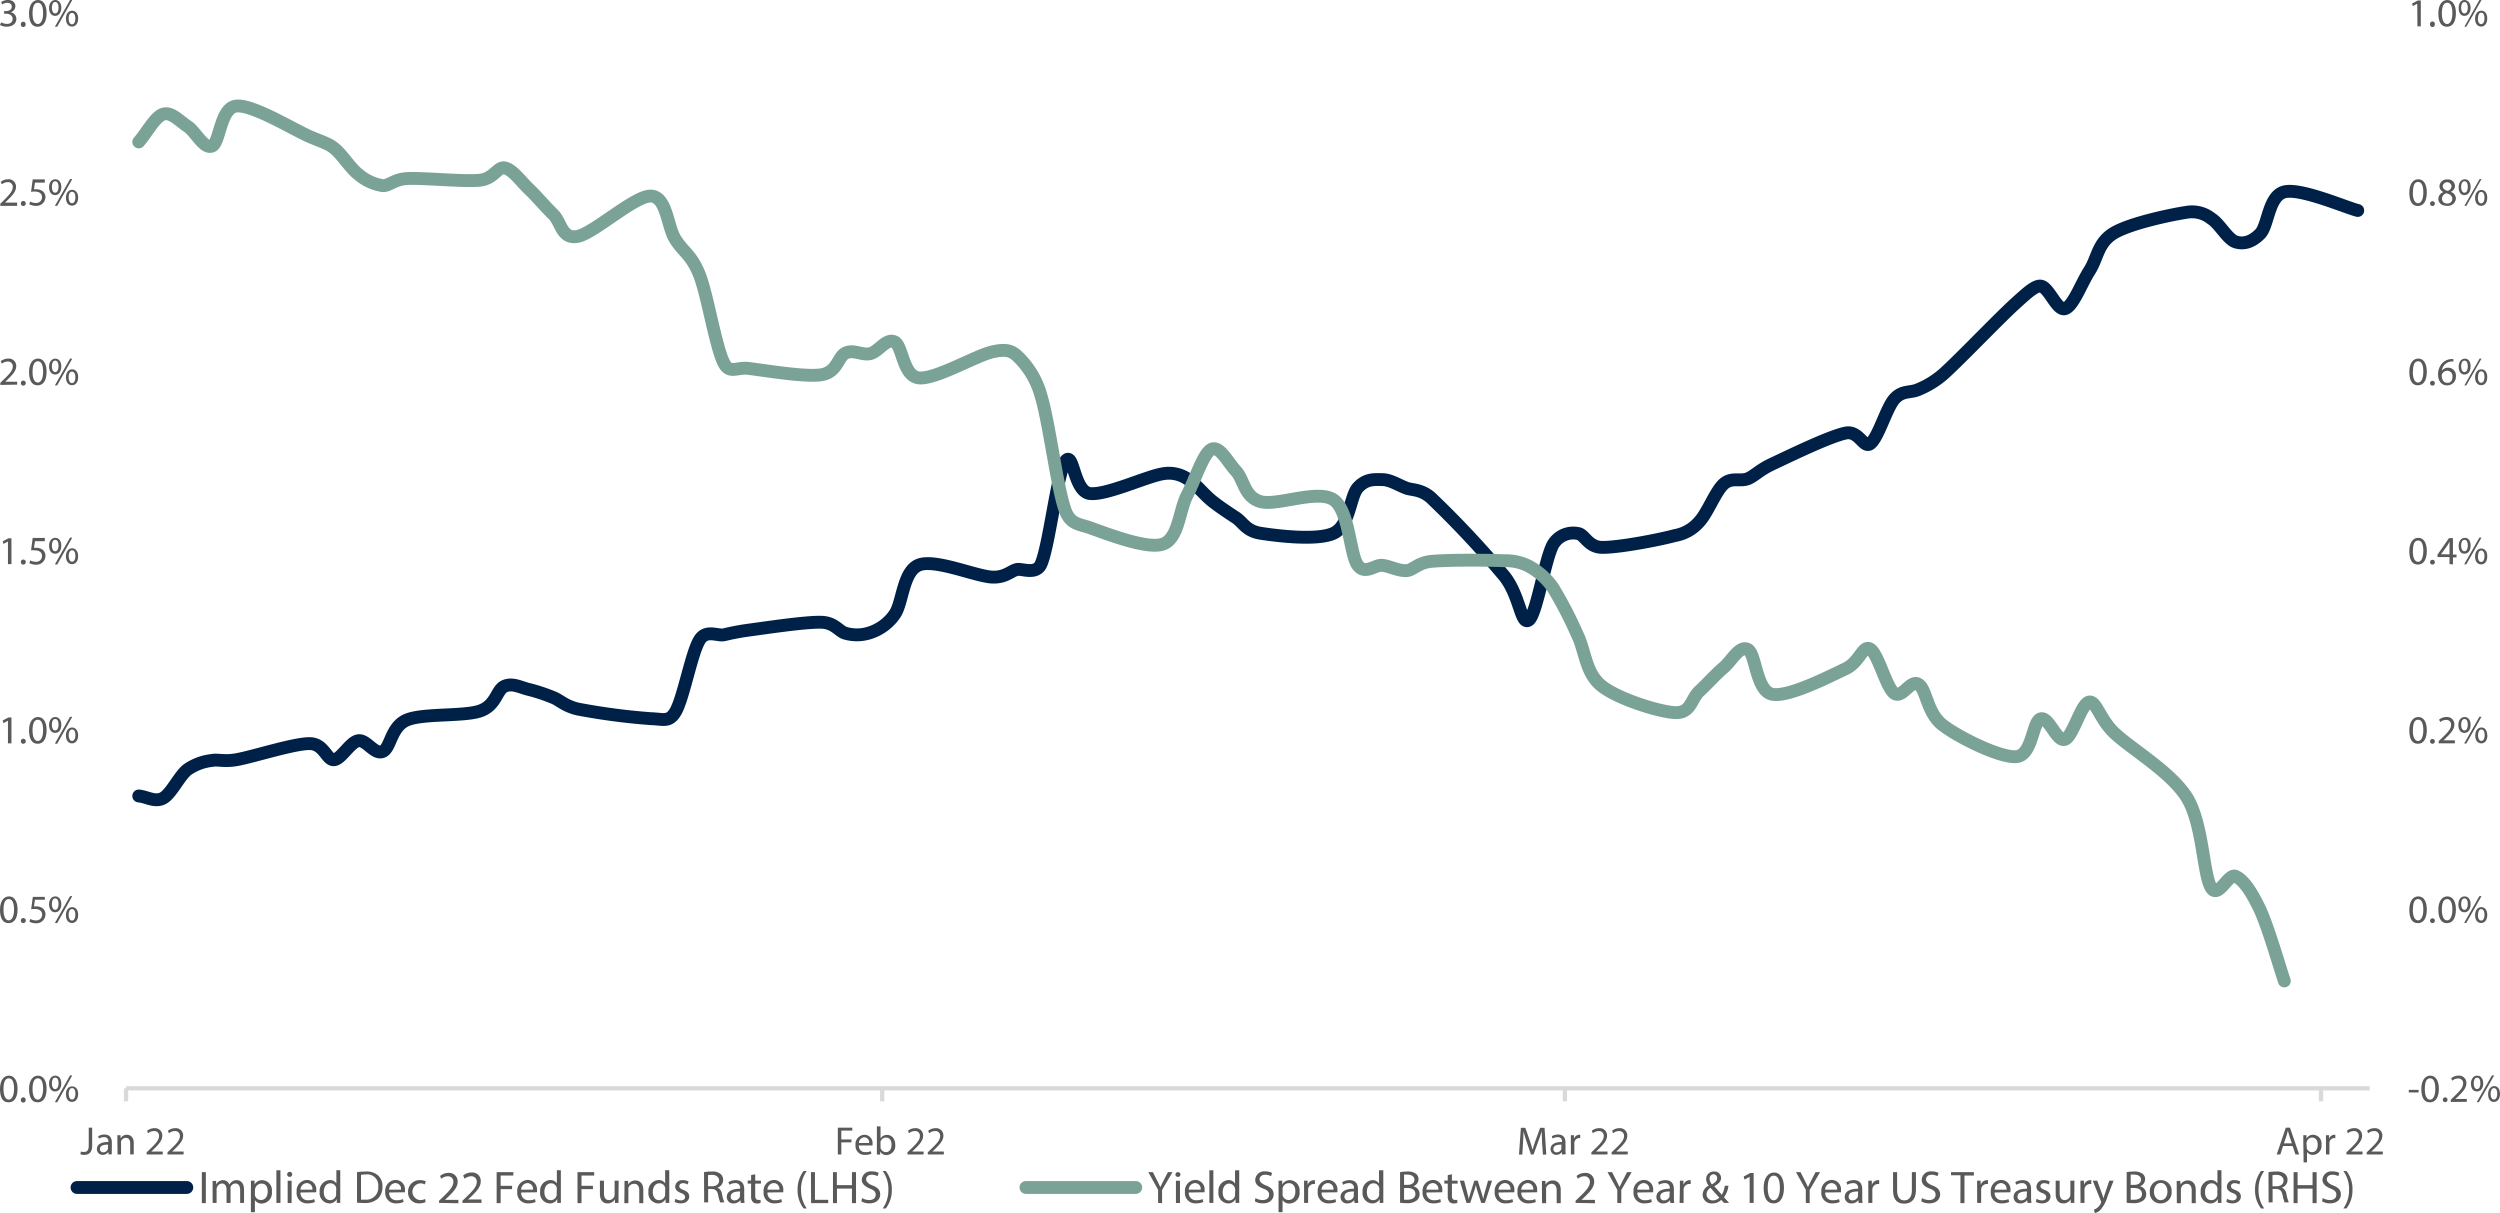 <?xml version="1.0" encoding="UTF-8"?> <svg xmlns="http://www.w3.org/2000/svg" viewBox="0 0 437.23 212.16"><defs><style>.cls-1,.cls-2,.cls-3{fill:none;stroke-linejoin:round;}.cls-1{stroke:#d9d9d9;stroke-width:0.75px;}.cls-2{stroke:#002147;}.cls-2,.cls-3{stroke-linecap:round;stroke-width:2.25px;}.cls-3{stroke:#7ba296;}.cls-4{fill:#595959;}</style></defs><g id="Layer_2" data-name="Layer 2"><g id="Layer_1-2" data-name="Layer 1"><line class="cls-1" x1="22.05" y1="190.34" x2="414.45" y2="190.34"></line><path class="cls-1" d="M405.93,190.34v2.28m-132.24-2.28v2.28m-119.4-2.28v2.28M22.05,190.34v2.28"></path><path class="cls-2" d="M24.27,139.21c1.42.13,2.84,1.15,4.26.38s2.84-3.92,4.26-5A9.22,9.22,0,0,1,37.06,133c1-.21,2.16.23,4.26-.13,2.85-.49,10-2.82,12.8-2.82,2.56,0,3,2.89,4.27,2.82s2.84-3.08,4.26-3.32,2.84,2.48,4.27,1.88,1.42-4.34,4.26-5.52,9.95-.58,12.79-1.57,2.85-3.69,4.27-4.32,2.84.24,4.26.56A31.64,31.64,0,0,1,96.77,122c1.14.45,2,1.46,4.26,2a112.19,112.19,0,0,0,12.8,1.69c2.2.07,3.16.65,4.26-1.13,1.42-2.3,2.84-10.41,4.27-12.66,1.16-1.84,3.1-.65,4.26-.88a42.75,42.75,0,0,1,4.27-.81c2.84-.37,10-1.48,12.79-1.38,2.34.07,3.09,1.69,4.26,1.94a7.24,7.24,0,0,0,4.27-.13,8.41,8.41,0,0,0,4.26-3.19c1.42-2,1.42-7.57,4.27-8.65s9.95,2,12.79,2.13c2.23.1,3.15-1,4.27-1.32.89-.24,3.37,1,4.26-.94,1.42-3.16,2.84-16,4.27-18s1.42,5.27,4.26,5.64,9.95-3,12.79-3.45a5.8,5.8,0,0,1,4.27.88c1.42.78,2.84,2.68,4.26,3.82s2.85,2.06,4.27,3c1.24.84,1.77,2.3,4.26,2.7,2.85.45,9.95,1.33,12.8,0s2.84-6.46,4.26-8,2.84-1.4,4.27-1.38,2.84,1,4.26,1.51c.85.32,2.56.16,4.26,1.69a167.56,167.56,0,0,1,12.8,13.67c2.75,3.44,2.89,8.6,4.26,7.71s2.85-10.7,4.27-13.23a4.1,4.1,0,0,1,4.26-1.94c1.23.07,1.81,2.39,4.27,2.44,2.84.06,10-1.31,12.79-2.07a7.22,7.22,0,0,0,4.27-2.44c1.42-1.51,2.84-5.33,4.26-6.58s2.84-.36,4.26-.94c1.13-.47,2-1.52,4.27-2.57,2.84-1.33,9.95-4.81,12.79-5.39,2.29-.47,3.13,2.67,4.27,1.88,1.42-1,2.84-6.25,4.26-7.84s2.85-1,4.27-1.69a15.74,15.74,0,0,0,4.26-2.63c2.84-2.53,9.95-10,12.8-12.54,1.9-1.73,3.31-3,4.26-2.88,1.42.17,2.84,4.39,4.26,3.94s2.85-4.44,4.27-6.64,1.42-4.88,4.26-6.58,9.95-3.22,12.8-3.64a5.38,5.38,0,0,1,4.26,1.13c1.42.87,2.85,3.64,4.27,4.07s2.84,0,4.26-1.44,1.42-6.65,4.27-7.33,10.66,2.72,12.79,3.26"></path><path class="cls-3" d="M24.27,24.82c1.42-1.62,2.84-4.39,4.26-4.85s2.84,1.19,4.26,2.12,2.85,4,4.27,3.46,1.42-6.68,4.26-7,10,4.1,12.8,5.32c2.16.93,3.18,1.17,4.26,2,1.42,1.1,2.85,3.49,4.27,4.59a8.43,8.43,0,0,0,4.26,2c1.11.1,2-1.1,4.26-1.23,2.85-.16,10,.59,12.8.28,2.37-.26,3.07-2.36,4.26-2.15,1.42.26,2.84,2.33,4.27,3.69s2.84,3.07,4.26,4.45,1.44,4.37,4.26,3.84,10-7.13,12.8-7.05,2.84,5.21,4.26,7.51,2.87,2.75,4.26,6.29,2.85,12.69,4.27,15.41c1,1.94,2.24.69,4.26.93,2.85.34,9.95,1.56,12.79,1.11s2.86-3.2,4.27-3.82,2.84.45,4.26.13,2.85-2.77,4.27-2.06,1.42,6,4.26,6.3,9.95-3.88,12.79-4.54c2.1-.48,3.22-.34,4.27.59a14.92,14.92,0,0,1,4.26,7c1.42,4.52,2.84,16.28,4.27,20.14.9,2.44,2.46,2.37,4.26,3,2.84,1,10,3.84,12.79,2.89s2.84-5.83,4.27-8.6,2.84-7.34,4.26-8,2.84,2.27,4.26,3.79,1.43,4.52,4.27,5.36,10-2.18,12.79-.32,2.84,9.56,4.26,11.47c1.28,1.72,3-.13,4.27,0s2.84,1,4.26.93c1.14-.09,2-1.38,4.27-1.61,2.84-.29,10-.25,12.79-.12a8.82,8.82,0,0,1,4.26.92,12.1,12.1,0,0,1,4.27,3.78,70.76,70.76,0,0,1,4.26,8.2c1.42,2.86,1.42,6.74,4.27,9s9.94,4.5,12.79,4.66,2.85-2.41,4.26-3.71,2.84-2.93,4.27-4.15,2.84-4,4.26-3.17,1.42,7.26,4.26,7.82,10-3.13,12.8-4.45c2.49-1.17,3-4.12,4.26-3.49,1.42.71,2.84,6.72,4.26,7.76s2.85-2.49,4.27-1.55,1.42,5,4.26,7.16,9.95,5.68,12.8,5.49,2.84-6.11,4.26-6.61,2.84,4.07,4.26,3.58,2.85-6.32,4.27-6.53c1.21-.18,1.83,2.91,4.26,5.29,2.84,2.78,9.95,6.85,12.79,11.38s2.85,13.51,4.27,15.81c1.24,2,3-2.56,4.26-2,1.42.64,2.84,2.76,4.27,5.81s3.55,10.41,4.26,12.49"></path><path class="cls-4" d="M423,190.61v.45h-1.72v-.45Z"></path><path class="cls-4" d="M426.54,190.41c0,1.53-.58,2.38-1.58,2.38s-1.48-.83-1.49-2.32.65-2.35,1.57-2.35S426.54,189,426.54,190.41Zm-2.46.07c0,1.17.36,1.84.92,1.84s.92-.73.92-1.89-.28-1.84-.92-1.84S424.08,189.24,424.08,190.48Z"></path><path class="cls-4" d="M427.23,192.35a.4.4,0,0,1,.41-.43.4.4,0,0,1,.41.43.41.41,0,1,1-.82,0Z"></path><path class="cls-4" d="M428.62,192.72v-.38l.48-.47c1.15-1.1,1.67-1.68,1.68-2.36a.81.81,0,0,0-.9-.89,1.51,1.51,0,0,0-1,.39l-.19-.43a2,2,0,0,1,1.28-.46,1.27,1.27,0,0,1,1.38,1.31c0,.84-.6,1.51-1.55,2.43l-.37.33v0h2v.51Z"></path><path class="cls-4" d="M434.29,189.47c0,.95-.5,1.42-1.09,1.42s-1.05-.45-1.05-1.36.49-1.41,1.09-1.41S434.29,188.6,434.29,189.47Zm-1.66,0c0,.58.2,1,.59,1s.58-.43.58-1-.16-1-.58-1S432.63,188.94,432.63,189.51Zm.53,3.28,2.66-4.67h.39l-2.66,4.67Zm4.07-1.45c0,.95-.5,1.42-1.08,1.42s-1-.45-1-1.35.49-1.42,1.09-1.42S437.23,190.48,437.23,191.34Zm-1.65,0c0,.58.21,1,.59,1s.58-.44.58-1-.16-1-.58-1S435.58,190.81,435.58,191.38Z"></path><path class="cls-4" d="M424.43,159.06c0,1.54-.57,2.39-1.57,2.39s-1.48-.83-1.49-2.33.65-2.35,1.57-2.35S424.43,157.62,424.43,159.06Zm-2.45.07c0,1.17.36,1.84.92,1.84s.92-.73.92-1.88-.28-1.85-.92-1.85S422,157.9,422,159.13Z"></path><path class="cls-4" d="M425,161a.42.42,0,1,1,.41.44A.41.41,0,0,1,425,161Z"></path><path class="cls-4" d="M429.52,159.06c0,1.54-.58,2.39-1.58,2.39s-1.48-.83-1.49-2.33.65-2.35,1.57-2.35S429.52,157.62,429.52,159.06Zm-2.46.07c0,1.17.36,1.84.92,1.84s.92-.73.92-1.88-.28-1.85-.92-1.85S427.06,157.9,427.06,159.13Z"></path><path class="cls-4" d="M432.09,158.12c0,.95-.5,1.43-1.09,1.43s-1.05-.46-1.05-1.37.49-1.41,1.09-1.41S432.09,157.26,432.09,158.12Zm-1.66,0c0,.58.21,1,.59,1s.58-.43.58-1-.16-1-.58-1S430.43,157.59,430.43,158.16Zm.53,3.29,2.66-4.68H434l-2.66,4.68ZM435,160c0,.95-.5,1.43-1.07,1.43s-1.06-.45-1.06-1.36.49-1.42,1.09-1.42S435,159.13,435,160Zm-1.65,0c0,.58.21,1,.59,1s.58-.43.58-1-.16-1-.58-1S433.38,159.46,433.38,160Z"></path><path class="cls-4" d="M424.43,127.69c0,1.54-.57,2.39-1.57,2.39s-1.48-.83-1.49-2.33.65-2.35,1.57-2.35S424.43,126.25,424.43,127.69Zm-2.45.07c0,1.17.36,1.84.92,1.84s.92-.73.92-1.88-.28-1.85-.92-1.85S422,126.53,422,127.76Z"></path><path class="cls-4" d="M425,129.64a.42.42,0,1,1,.41.44A.41.41,0,0,1,425,129.64Z"></path><path class="cls-4" d="M426.51,130v-.38l.48-.46c1.15-1.1,1.68-1.69,1.68-2.37a.8.8,0,0,0-.89-.88,1.54,1.54,0,0,0-1,.38l-.2-.43a2,2,0,0,1,1.28-.46,1.27,1.27,0,0,1,1.39,1.31c0,.84-.61,1.51-1.56,2.43l-.36.34h2V130Z"></path><path class="cls-4" d="M432.09,126.75c0,1-.5,1.43-1.09,1.43s-1.05-.46-1.05-1.37.49-1.41,1.09-1.41S432.09,125.89,432.09,126.75Zm-1.66,0c0,.58.21,1,.59,1s.58-.43.58-1-.16-1-.58-1S430.43,126.22,430.43,126.79Zm.53,3.29,2.66-4.68H434l-2.66,4.68Zm4.07-1.46c0,.95-.5,1.43-1.07,1.43s-1.06-.45-1.06-1.36.49-1.42,1.09-1.42S435,127.76,435,128.62Zm-1.65,0c0,.58.21,1,.59,1s.58-.43.58-1-.16-1-.58-1S433.38,128.09,433.38,128.66Z"></path><path class="cls-4" d="M424.43,96.35c0,1.54-.57,2.39-1.57,2.39s-1.48-.83-1.49-2.33.65-2.35,1.57-2.35S424.43,94.91,424.43,96.35Zm-2.45.07c0,1.17.36,1.84.92,1.84s.92-.73.92-1.88-.28-1.85-.92-1.85S422,95.19,422,96.42Z"></path><path class="cls-4" d="M425,98.3a.42.42,0,1,1,.41.44A.41.41,0,0,1,425,98.3Z"></path><path class="cls-4" d="M428.4,98.66V97.43h-2.1V97l2-2.88H429V97h.63v.48H429v1.23Zm0-1.71V95.44c0-.24,0-.48,0-.71h0l-.37.67-1.11,1.53v0Z"></path><path class="cls-4" d="M432.09,95.41c0,1-.5,1.43-1.09,1.43S430,96.38,430,95.47s.49-1.41,1.09-1.41S432.09,94.55,432.09,95.41Zm-1.66,0c0,.58.21,1,.59,1s.58-.43.58-1-.16-1-.58-1S430.43,94.88,430.43,95.45Zm.53,3.29,2.66-4.68H434l-2.66,4.68ZM435,97.28c0,1-.5,1.43-1.07,1.43s-1.06-.45-1.06-1.36.49-1.42,1.09-1.42S435,96.42,435,97.28Zm-1.65,0c0,.58.21,1,.59,1s.58-.43.58-1-.16-1-.58-1S433.38,96.75,433.38,97.32Z"></path><path class="cls-4" d="M424.43,65c0,1.54-.57,2.39-1.57,2.39s-1.48-.83-1.49-2.33.65-2.35,1.57-2.35S424.43,63.57,424.43,65Zm-2.45.07c0,1.17.36,1.84.92,1.84s.92-.73.92-1.88-.28-1.85-.92-1.85S422,63.85,422,65.08Z"></path><path class="cls-4" d="M425,67a.42.42,0,1,1,.41.44A.41.41,0,0,1,425,67Z"></path><path class="cls-4" d="M429.09,63.23a2,2,0,0,0-.46,0,1.83,1.83,0,0,0-1.57,1.6h0a1.36,1.36,0,0,1,1.09-.52,1.35,1.35,0,0,1,1.37,1.46A1.52,1.52,0,0,1,428,67.4c-1,0-1.6-.76-1.6-1.93a2.84,2.84,0,0,1,.77-2,2.45,2.45,0,0,1,1.45-.67,2.54,2.54,0,0,1,.44,0Zm-.17,2.61a.92.92,0,0,0-.94-1,1,1,0,0,0-.87.56.54.54,0,0,0-.07.27c0,.74.35,1.29,1,1.29S428.92,66.48,428.92,65.84Z"></path><path class="cls-4" d="M432.09,64.07c0,1-.5,1.43-1.09,1.43S430,65,430,64.13s.49-1.41,1.09-1.41S432.09,63.21,432.09,64.07Zm-1.66,0c0,.58.21,1,.59,1s.58-.43.58-1-.16-1-.58-1S430.43,63.54,430.43,64.11ZM431,67.4l2.66-4.68H434l-2.66,4.68ZM435,65.94c0,1-.5,1.43-1.07,1.43s-1.06-.45-1.06-1.36.49-1.42,1.09-1.42S435,65.08,435,65.94Zm-1.65,0c0,.58.21,1,.59,1s.58-.43.58-1-.16-1-.58-1S433.38,65.41,433.38,66Z"></path><path class="cls-4" d="M424.43,33.64c0,1.54-.57,2.39-1.57,2.39s-1.48-.83-1.49-2.33.65-2.35,1.57-2.35S424.43,32.2,424.43,33.64Zm-2.45.07c0,1.17.36,1.84.92,1.84s.92-.73.92-1.88-.28-1.85-.92-1.85S422,32.48,422,33.71Z"></path><path class="cls-4" d="M425,35.59a.42.42,0,1,1,.41.44A.41.41,0,0,1,425,35.59Z"></path><path class="cls-4" d="M426.45,34.8a1.29,1.29,0,0,1,.9-1.21v0a1.12,1.12,0,0,1-.71-1,1.27,1.27,0,0,1,1.4-1.2,1.17,1.17,0,0,1,1.31,1.11,1.15,1.15,0,0,1-.74,1.06v0a1.26,1.26,0,0,1,.91,1.17A1.4,1.4,0,0,1,428,36C427,36,426.45,35.46,426.45,34.8Zm2.44,0c0-.55-.38-.81-1-1a1,1,0,0,0-.81.93.83.83,0,0,0,.9.86A.82.82,0,0,0,428.89,34.77Zm-1.68-2.26c0,.45.34.7.86.84a.9.9,0,0,0,.69-.82.78.78,0,0,0-1.55,0Z"></path><path class="cls-4" d="M432.09,32.7c0,.95-.5,1.43-1.09,1.43S430,33.67,430,32.76s.49-1.41,1.09-1.41S432.09,31.84,432.09,32.7Zm-1.66,0c0,.58.21,1,.59,1s.58-.43.58-1-.16-1-.58-1S430.43,32.17,430.43,32.74ZM431,36l2.66-4.68H434L431.35,36ZM435,34.57c0,1-.5,1.43-1.07,1.43s-1.06-.45-1.06-1.36.49-1.42,1.09-1.42S435,33.71,435,34.57Zm-1.65,0c0,.58.21,1,.59,1s.58-.43.58-1-.16-1-.58-1S433.38,34,433.38,34.61Z"></path><path class="cls-4" d="M422.76.65h0l-.78.42-.12-.46,1-.53h.52V4.6h-.59Z"></path><path class="cls-4" d="M425,4.24a.42.42,0,1,1,.83,0,.42.42,0,1,1-.83,0Z"></path><path class="cls-4" d="M429.52,2.29c0,1.54-.58,2.39-1.58,2.39s-1.48-.83-1.49-2.33S427.1,0,428,0,429.52.85,429.52,2.29Zm-2.46.07c0,1.18.36,1.84.92,1.84s.92-.73.92-1.88S428.62.47,428,.47,427.06,1.13,427.06,2.36Z"></path><path class="cls-4" d="M432.09,1.35c0,.95-.5,1.43-1.09,1.43S430,2.32,430,1.41,430.44,0,431,0,432.09.49,432.09,1.35Zm-1.66,0c0,.58.21,1,.59,1s.58-.43.58-1-.16-1-.58-1S430.43.82,430.43,1.39ZM431,4.68,433.62,0H434l-2.66,4.68ZM435,3.22c0,.95-.5,1.43-1.07,1.43s-1.06-.45-1.06-1.36.49-1.42,1.09-1.42S435,2.36,435,3.22Zm-1.65,0c0,.58.21,1,.59,1s.58-.43.58-1-.16-1-.58-1S433.38,2.69,433.38,3.26Z"></path><path class="cls-4" d="M3.07,190.41c0,1.53-.57,2.38-1.57,2.38S0,192,0,190.47s.65-2.35,1.57-2.35S3.07,189,3.07,190.41Zm-2.46.07c0,1.17.36,1.84.92,1.84s.93-.73.93-1.89-.29-1.84-.92-1.84S.61,189.24.61,190.48Z"></path><path class="cls-4" d="M3.65,192.35a.41.41,0,0,1,.42-.43.4.4,0,0,1,.41.43.42.42,0,1,1-.83,0Z"></path><path class="cls-4" d="M8.15,190.41c0,1.53-.57,2.38-1.57,2.38s-1.49-.83-1.5-2.32.65-2.35,1.57-2.35S8.15,189,8.15,190.41Zm-2.46.07c0,1.17.36,1.84.92,1.84s.93-.73.93-1.89-.29-1.84-.92-1.84S5.69,189.24,5.69,190.48Z"></path><path class="cls-4" d="M10.72,189.47c0,.95-.5,1.42-1.08,1.42s-1.05-.45-1.06-1.36.5-1.41,1.09-1.41S10.72,188.6,10.72,189.47Zm-1.65,0c0,.58.2,1,.58,1s.59-.43.59-1-.16-1-.59-1S9.07,188.94,9.07,189.51Zm.53,3.28,2.65-4.67h.39L10,192.79Zm4.07-1.45c0,.95-.5,1.42-1.08,1.42s-1.05-.45-1.06-1.35S12,190,12.62,190,13.67,190.48,13.67,191.34Zm-1.66,0c0,.58.22,1,.59,1s.59-.44.59-1-.16-1-.59-1S12,190.81,12,191.38Z"></path><path class="cls-4" d="M3.07,159.06c0,1.54-.57,2.39-1.57,2.39S0,160.62,0,159.12s.65-2.35,1.57-2.35S3.07,157.62,3.07,159.06Zm-2.46.07c0,1.17.36,1.84.92,1.84s.93-.73.93-1.88-.29-1.85-.92-1.85S.61,157.9.61,159.13Z"></path><path class="cls-4" d="M3.65,161a.42.42,0,0,1,.42-.44.44.44,0,0,1,0,.88A.41.41,0,0,1,3.65,161Z"></path><path class="cls-4" d="M7.84,157.36H6.12l-.18,1.16.37,0a1.9,1.9,0,0,1,1,.24,1.29,1.29,0,0,1,.64,1.16,1.57,1.57,0,0,1-1.68,1.55,2.24,2.24,0,0,1-1.13-.28l.16-.47a2,2,0,0,0,1,.25,1,1,0,0,0,1.07-1c0-.58-.39-1-1.3-1a4.7,4.7,0,0,0-.62.05l.29-2.17H7.84Z"></path><path class="cls-4" d="M10.72,158.12c0,.95-.5,1.43-1.08,1.43s-1.05-.46-1.06-1.37.5-1.41,1.09-1.41S10.72,157.26,10.72,158.12Zm-1.65,0c0,.58.2,1,.58,1s.59-.43.59-1-.16-1-.59-1S9.07,157.59,9.07,158.16Zm.53,3.29,2.65-4.68h.39L10,161.45ZM13.67,160c0,.95-.5,1.43-1.08,1.43s-1.05-.45-1.06-1.36.5-1.42,1.09-1.42S13.67,159.13,13.67,160ZM12,160c0,.58.22,1,.59,1s.59-.43.59-1-.16-1-.59-1S12,159.46,12,160Z"></path><path class="cls-4" d="M1.39,126.05h0l-.79.42L.47,126l1-.52H2V130H1.39Z"></path><path class="cls-4" d="M3.65,129.64a.42.42,0,0,1,.42-.44.44.44,0,0,1,0,.88A.41.41,0,0,1,3.65,129.64Z"></path><path class="cls-4" d="M8.15,127.69c0,1.54-.57,2.39-1.57,2.39s-1.49-.83-1.5-2.33.65-2.35,1.57-2.35S8.15,126.25,8.15,127.69Zm-2.46.07c0,1.17.36,1.84.92,1.84s.93-.73.93-1.88-.29-1.85-.92-1.85S5.69,126.53,5.69,127.76Z"></path><path class="cls-4" d="M10.72,126.75c0,1-.5,1.43-1.08,1.43s-1.05-.46-1.06-1.37.5-1.41,1.09-1.41S10.72,125.89,10.72,126.75Zm-1.65,0c0,.58.2,1,.58,1s.59-.43.59-1-.16-1-.59-1S9.07,126.22,9.07,126.79Zm.53,3.29,2.65-4.68h.39L10,130.08Zm4.07-1.46c0,.95-.5,1.43-1.08,1.43s-1.05-.45-1.06-1.36.5-1.42,1.09-1.42S13.67,127.76,13.67,128.62Zm-1.66,0c0,.58.22,1,.59,1s.59-.43.59-1-.16-1-.59-1S12,128.09,12,128.66Z"></path><path class="cls-4" d="M1.39,94.71h0l-.79.42-.12-.46,1-.53H2v4.52H1.39Z"></path><path class="cls-4" d="M3.65,98.3a.42.42,0,0,1,.42-.44.44.44,0,0,1,0,.88A.41.41,0,0,1,3.65,98.3Z"></path><path class="cls-4" d="M7.84,94.65H6.12l-.18,1.16.37,0a1.9,1.9,0,0,1,1,.24,1.29,1.29,0,0,1,.64,1.16,1.57,1.57,0,0,1-1.68,1.55,2.24,2.24,0,0,1-1.13-.28L5.28,98a2,2,0,0,0,1,.25,1,1,0,0,0,1.07-1c0-.58-.39-1-1.3-1a4.7,4.7,0,0,0-.62,0l.29-2.17H7.84Z"></path><path class="cls-4" d="M10.72,95.41c0,1-.5,1.43-1.08,1.43s-1.05-.46-1.06-1.37.5-1.41,1.09-1.41S10.72,94.55,10.72,95.41Zm-1.65,0c0,.58.2,1,.58,1s.59-.43.59-1-.16-1-.59-1S9.07,94.88,9.07,95.45Zm.53,3.29,2.65-4.68h.39L10,98.74Zm4.07-1.46c0,1-.5,1.43-1.08,1.43s-1.05-.45-1.06-1.36.5-1.42,1.09-1.42S13.67,96.42,13.67,97.28Zm-1.66,0c0,.58.22,1,.59,1s.59-.43.59-1-.16-1-.59-1S12,96.75,12,97.32Z"></path><path class="cls-4" d="M.06,67.32v-.38l.48-.46c1.16-1.1,1.68-1.69,1.69-2.37a.81.81,0,0,0-.9-.88,1.57,1.57,0,0,0-1,.38l-.2-.43a2,2,0,0,1,1.28-.46A1.28,1.28,0,0,1,2.84,64c0,.83-.61,1.5-1.56,2.42l-.36.34H3v.51Z"></path><path class="cls-4" d="M3.65,67a.42.42,0,0,1,.42-.44.44.44,0,0,1,0,.88A.41.41,0,0,1,3.65,67Z"></path><path class="cls-4" d="M8.15,65c0,1.54-.57,2.39-1.57,2.39s-1.49-.83-1.5-2.33.65-2.35,1.57-2.35S8.15,63.57,8.15,65Zm-2.46.07c0,1.17.36,1.84.92,1.84s.93-.73.93-1.88-.29-1.85-.92-1.85S5.69,63.85,5.69,65.08Z"></path><path class="cls-4" d="M10.72,64.07c0,1-.5,1.43-1.08,1.43S8.59,65,8.58,64.13s.5-1.41,1.09-1.41S10.72,63.21,10.72,64.07Zm-1.65,0c0,.58.2,1,.58,1s.59-.43.59-1-.16-1-.59-1S9.07,63.54,9.07,64.11ZM9.6,67.4l2.65-4.68h.39L10,67.4Zm4.07-1.46c0,1-.5,1.43-1.08,1.43s-1.05-.45-1.06-1.36.5-1.42,1.09-1.42S13.67,65.08,13.67,65.94ZM12,66c0,.58.22,1,.59,1s.59-.43.59-1-.16-1-.59-1S12,65.41,12,66Z"></path><path class="cls-4" d="M.06,36v-.38l.48-.46C1.7,34,2.22,33.42,2.23,32.74a.81.81,0,0,0-.9-.88,1.57,1.57,0,0,0-1,.38l-.2-.43a2,2,0,0,1,1.28-.46,1.28,1.28,0,0,1,1.39,1.32c0,.83-.61,1.5-1.56,2.42l-.36.34H3V36Z"></path><path class="cls-4" d="M3.65,35.59a.42.42,0,0,1,.42-.44.44.44,0,0,1,0,.88A.41.41,0,0,1,3.65,35.59Z"></path><path class="cls-4" d="M7.84,31.94H6.12L5.94,33.1l.37,0a1.9,1.9,0,0,1,1,.24,1.29,1.29,0,0,1,.64,1.16A1.57,1.57,0,0,1,6.25,36a2.24,2.24,0,0,1-1.13-.28l.16-.47a2,2,0,0,0,1,.25,1,1,0,0,0,1.07-1c0-.58-.39-1-1.3-1a4.7,4.7,0,0,0-.62.05l.29-2.17H7.84Z"></path><path class="cls-4" d="M10.72,32.7c0,.95-.5,1.43-1.08,1.43s-1.05-.46-1.06-1.37.5-1.41,1.09-1.41S10.72,31.84,10.72,32.7Zm-1.65,0c0,.58.2,1,.58,1s.59-.43.59-1-.16-1-.59-1S9.07,32.17,9.07,32.74ZM9.6,36l2.65-4.68h.39L10,36Zm4.07-1.46c0,1-.5,1.43-1.08,1.43s-1.05-.45-1.06-1.36.5-1.42,1.09-1.42S13.67,33.71,13.67,34.57Zm-1.66,0c0,.58.22,1,.59,1s.59-.43.59-1-.16-1-.59-1S12,34,12,34.61Z"></path><path class="cls-4" d="M.21,3.9a2.06,2.06,0,0,0,1,.28c.79,0,1-.5,1-.87,0-.64-.57-.91-1.17-.91H.72V1.94h.34c.45,0,1-.23,1-.76,0-.37-.23-.69-.79-.69a1.63,1.63,0,0,0-.9.3L.22.35A2.07,2.07,0,0,1,1.4,0c.89,0,1.29.53,1.29,1.08a1.12,1.12,0,0,1-.83,1.06v0a1.18,1.18,0,0,1,1,1.16c0,.72-.57,1.36-1.65,1.36A2.26,2.26,0,0,1,0,4.37Z"></path><path class="cls-4" d="M3.65,4.24a.42.42,0,0,1,.42-.44.41.41,0,0,1,.41.44.42.42,0,1,1-.83,0Z"></path><path class="cls-4" d="M8.15,2.29c0,1.54-.57,2.39-1.57,2.39s-1.49-.83-1.5-2.33S5.73,0,6.65,0,8.15.85,8.15,2.29Zm-2.46.07c0,1.18.36,1.84.92,1.84s.93-.73.93-1.88S7.25.47,6.62.47,5.69,1.13,5.69,2.36Z"></path><path class="cls-4" d="M10.72,1.35c0,.95-.5,1.43-1.08,1.43S8.59,2.32,8.58,1.41,9.08,0,9.67,0,10.72.49,10.72,1.35Zm-1.65,0c0,.58.2,1,.58,1s.59-.43.59-1-.16-1-.59-1S9.07.82,9.07,1.39ZM9.6,4.68,12.25,0h.39L10,4.68Zm4.07-1.46c0,.95-.5,1.43-1.08,1.43s-1.05-.45-1.06-1.36.5-1.42,1.09-1.42S13.67,2.36,13.67,3.22ZM12,3.26c0,.58.22,1,.59,1s.59-.43.59-1-.16-1-.59-1S12,2.69,12,3.26Z"></path><path class="cls-4" d="M15.52,197.22h.6v3.14c0,1.24-.61,1.62-1.42,1.62a2,2,0,0,1-.64-.11l.09-.49a1.37,1.37,0,0,0,.51.09c.54,0,.86-.24.86-1.16Z"></path><path class="cls-4" d="M19,201.91l-.05-.43h0a1.24,1.24,0,0,1-1,.5,1,1,0,0,1-1-1c0-.82.72-1.26,2-1.26v-.07a.69.69,0,0,0-.76-.77,1.62,1.62,0,0,0-.88.25l-.14-.41a2.1,2.1,0,0,1,1.11-.3c1,0,1.28.71,1.28,1.38v1.26a5,5,0,0,0,0,.81Zm-.09-1.72c-.67,0-1.43.1-1.43.76a.54.54,0,0,0,.58.58.85.85,0,0,0,.81-.56.65.65,0,0,0,0-.2Z"></path><path class="cls-4" d="M20.53,199.45c0-.35,0-.63,0-.91h.55l0,.56h0a1.25,1.25,0,0,1,1.12-.64c.46,0,1.19.28,1.19,1.44v2h-.62V200c0-.55-.2-1-.77-1a.88.88,0,0,0-.83.63,1.11,1.11,0,0,0,0,.28v2h-.61Z"></path><path class="cls-4" d="M25.65,201.91v-.38l.48-.46c1.15-1.1,1.67-1.69,1.68-2.37a.8.8,0,0,0-.9-.88,1.51,1.51,0,0,0-1,.38l-.19-.43a2,2,0,0,1,1.28-.46,1.27,1.27,0,0,1,1.38,1.31c0,.84-.6,1.51-1.56,2.43l-.36.34h2v.51Z"></path><path class="cls-4" d="M29.29,201.91v-.38l.48-.46c1.16-1.1,1.68-1.69,1.69-2.37a.81.81,0,0,0-.9-.88,1.51,1.51,0,0,0-1,.38l-.2-.43a2,2,0,0,1,1.28-.46,1.27,1.27,0,0,1,1.39,1.31c0,.84-.61,1.51-1.56,2.43l-.36.34h2v.51Z"></path><path class="cls-4" d="M146.53,197.22h2.53v.51h-1.92v1.55h1.77v.51h-1.77v2.12h-.61Z"></path><path class="cls-4" d="M150.21,200.33a1.07,1.07,0,0,0,1.15,1.17,2.22,2.22,0,0,0,.94-.17l.1.44a2.64,2.64,0,0,1-1.12.21,1.57,1.57,0,0,1-1.66-1.7,1.64,1.64,0,0,1,1.58-1.82,1.44,1.44,0,0,1,1.4,1.59c0,.12,0,.22,0,.28Zm1.79-.43a.87.87,0,0,0-.84-1,1,1,0,0,0-.94,1Z"></path><path class="cls-4" d="M153.36,201.91c0-.23,0-.57,0-.87V197H154v2.11h0a1.27,1.27,0,0,1,1.15-.62c.83,0,1.42.7,1.42,1.72a1.6,1.6,0,0,1-1.51,1.8,1.19,1.19,0,0,1-1.13-.63h0l0,.56Zm.64-1.35a1.64,1.64,0,0,0,0,.22,1,1,0,0,0,.92.72c.64,0,1-.53,1-1.3s-.34-1.25-1-1.25a1,1,0,0,0-.93.75,1.56,1.56,0,0,0,0,.25Z"></path><path class="cls-4" d="M158.71,201.91v-.38l.48-.46c1.16-1.1,1.68-1.69,1.69-2.37a.8.8,0,0,0-.9-.88,1.51,1.51,0,0,0-1,.38l-.19-.43a1.93,1.93,0,0,1,1.28-.46,1.27,1.27,0,0,1,1.38,1.31c0,.84-.6,1.51-1.56,2.43l-.36.34h2v.51Z"></path><path class="cls-4" d="M162.26,201.91v-.38l.48-.46c1.15-1.1,1.67-1.69,1.68-2.37a.8.8,0,0,0-.9-.88,1.51,1.51,0,0,0-1,.38l-.19-.43a2,2,0,0,1,1.28-.46,1.27,1.27,0,0,1,1.38,1.31c0,.84-.6,1.51-1.56,2.43l-.36.34h2v.51Z"></path><path class="cls-4" d="M269.7,199.85c0-.66-.08-1.44-.07-2h0c-.16.55-.36,1.14-.6,1.78l-.82,2.28h-.46l-.76-2.23c-.22-.66-.41-1.27-.54-1.83h0c0,.59-.05,1.37-.09,2.08l-.12,2h-.58l.33-4.69h.77l.8,2.27c.19.57.35,1.09.47,1.58h0c.12-.48.29-1,.5-1.58l.83-2.27h.77l.3,4.69h-.59Z"></path><path class="cls-4" d="M273.18,201.91l0-.43h0a1.23,1.23,0,0,1-1,.5,1,1,0,0,1-1-1c0-.82.73-1.26,2-1.26v-.07a.69.69,0,0,0-.77-.77,1.58,1.58,0,0,0-.87.25l-.14-.41a2.1,2.1,0,0,1,1.11-.3c1,0,1.28.71,1.28,1.38v1.26a5,5,0,0,0,.05.81Zm-.09-1.72c-.66,0-1.42.1-1.42.76a.54.54,0,0,0,.58.58.85.85,0,0,0,.81-.56.64.64,0,0,0,0-.2Z"></path><path class="cls-4" d="M274.73,199.59c0-.4,0-.74,0-1.05h.54l0,.66h0a1,1,0,0,1,.93-.74l.17,0v.58l-.21,0a.87.87,0,0,0-.82.79,2.19,2.19,0,0,0,0,.28v1.8h-.6Z"></path><path class="cls-4" d="M278.32,201.91v-.38l.48-.46c1.16-1.1,1.68-1.69,1.68-2.37a.8.8,0,0,0-.89-.88,1.51,1.51,0,0,0-1,.38l-.2-.43a2,2,0,0,1,1.28-.46,1.27,1.27,0,0,1,1.39,1.31c0,.84-.61,1.51-1.56,2.43l-.36.34h2v.51Z"></path><path class="cls-4" d="M281.86,201.91v-.38l.48-.46c1.16-1.1,1.68-1.69,1.69-2.37a.81.81,0,0,0-.9-.88,1.51,1.51,0,0,0-1,.38l-.19-.43a1.93,1.93,0,0,1,1.28-.46,1.27,1.27,0,0,1,1.38,1.31c0,.84-.6,1.51-1.56,2.43l-.36.34h2v.51Z"></path><line class="cls-2" x1="13.47" y1="207.68" x2="32.67" y2="207.68"></line><path class="cls-4" d="M399.29,200.43l-.48,1.48h-.63l1.59-4.69h.73l1.6,4.69h-.64l-.5-1.48Zm1.54-.47-.46-1.35c-.1-.31-.17-.59-.24-.86h0c-.07.28-.14.57-.23.85l-.46,1.36Z"></path><path class="cls-4" d="M402.83,199.64c0-.43,0-.78,0-1.1h.55l0,.58h0a1.33,1.33,0,0,1,1.2-.66,1.53,1.53,0,0,1,1.43,1.71,1.59,1.59,0,0,1-1.53,1.81,1.18,1.18,0,0,1-1-.52h0v1.83h-.6Zm.6.9a1.9,1.9,0,0,0,0,.25.94.94,0,0,0,.92.71c.65,0,1-.53,1-1.3s-.35-1.25-1-1.25a1,1,0,0,0-.92.76,1.11,1.11,0,0,0-.05.25Z"></path><path class="cls-4" d="M406.79,199.59c0-.4,0-.74,0-1.05h.54l0,.66h0a1,1,0,0,1,.93-.74l.17,0v.58l-.21,0a.87.87,0,0,0-.82.79,2.19,2.19,0,0,0,0,.28v1.8h-.6Z"></path><path class="cls-4" d="M410.37,201.91v-.38l.48-.46c1.16-1.1,1.68-1.69,1.69-2.37a.81.81,0,0,0-.9-.88,1.51,1.51,0,0,0-1,.38l-.19-.43a1.93,1.93,0,0,1,1.28-.46,1.27,1.27,0,0,1,1.38,1.31c0,.84-.61,1.51-1.56,2.43l-.36.34h2v.51Z"></path><path class="cls-4" d="M413.92,201.91v-.38l.48-.46c1.15-1.1,1.67-1.69,1.68-2.37a.8.8,0,0,0-.9-.88,1.51,1.51,0,0,0-1,.38l-.19-.43a2,2,0,0,1,1.28-.46,1.27,1.27,0,0,1,1.38,1.31c0,.84-.6,1.51-1.56,2.43l-.36.34h2v.51Z"></path><line class="cls-3" x1="179.43" y1="207.68" x2="198.63" y2="207.68"></line><path class="cls-4" d="M36,205v5.42h-.7V205Z"></path><path class="cls-4" d="M37.18,207.54c0-.4,0-.73,0-1h.62l0,.63h0A1.35,1.35,0,0,1,39,206.4a1.16,1.16,0,0,1,1.11.78h0a1.59,1.59,0,0,1,.44-.51,1.36,1.36,0,0,1,.86-.27c.51,0,1.27.34,1.27,1.69v2.29H42v-2.2c0-.75-.27-1.2-.84-1.2a.93.93,0,0,0-.84.64,1.3,1.3,0,0,0,0,.36v2.4h-.7v-2.33c0-.62-.27-1.07-.81-1.07a1,1,0,0,0-.87.71.93.93,0,0,0-.06.34v2.35h-.69Z"></path><path class="cls-4" d="M43.88,207.76c0-.5,0-.9,0-1.27h.64l0,.67h0a1.5,1.5,0,0,1,1.38-.76,1.77,1.77,0,0,1,1.65,2,1.85,1.85,0,0,1-1.77,2.09,1.37,1.37,0,0,1-1.2-.61h0V212h-.7Zm.7,1a1.18,1.18,0,0,0,0,.28,1.07,1.07,0,0,0,1.06.83c.74,0,1.18-.61,1.18-1.5S46.45,207,45.7,207a1.14,1.14,0,0,0-1.07.88,1.35,1.35,0,0,0-.05.29Z"></path><path class="cls-4" d="M48.34,204.67h.71v5.71h-.71Z"></path><path class="cls-4" d="M51.1,205.39a.44.44,0,1,1-.44-.44A.42.42,0,0,1,51.1,205.39Zm-.79,5v-3.89H51v3.89Z"></path><path class="cls-4" d="M52.55,208.56a1.25,1.25,0,0,0,1.34,1.35,2.42,2.42,0,0,0,1.07-.2l.12.51a3.17,3.17,0,0,1-1.29.24,1.8,1.8,0,0,1-1.91-2,1.89,1.89,0,0,1,1.82-2.1,1.65,1.65,0,0,1,1.61,1.83c0,.15,0,.26,0,.33Zm2.08-.5a1,1,0,0,0-1-1.15,1.18,1.18,0,0,0-1.08,1.15Z"></path><path class="cls-4" d="M59.51,204.67v4.71c0,.34,0,.73,0,1H58.9l0-.68h0a1.42,1.42,0,0,1-1.32.77,1.78,1.78,0,0,1-1.67-2,1.87,1.87,0,0,1,1.75-2.09,1.3,1.3,0,0,1,1.17.59h0v-2.32Zm-.71,3.4a1.53,1.53,0,0,0,0-.3,1,1,0,0,0-1-.82c-.74,0-1.17.65-1.17,1.51s.38,1.44,1.15,1.44a1.08,1.08,0,0,0,1-.85,1.39,1.39,0,0,0,0-.3Z"></path><path class="cls-4" d="M62.44,205a10.69,10.69,0,0,1,1.49-.11,3.06,3.06,0,0,1,2.19.68,2.5,2.5,0,0,1,.77,1.94,2.89,2.89,0,0,1-.78,2.11,3.39,3.39,0,0,1-2.4.78,11.11,11.11,0,0,1-1.27-.07Zm.7,4.8a4.69,4.69,0,0,0,.71,0,2.08,2.08,0,0,0,2.3-2.3,1.93,1.93,0,0,0-2.19-2.1,3.86,3.86,0,0,0-.82.08Z"></path><path class="cls-4" d="M68.06,208.56a1.25,1.25,0,0,0,1.33,1.35,2.43,2.43,0,0,0,1.08-.2l.12.51a3.17,3.17,0,0,1-1.29.24,1.81,1.81,0,0,1-1.92-2,1.89,1.89,0,0,1,1.83-2.1,1.65,1.65,0,0,1,1.61,1.83,2.06,2.06,0,0,1,0,.33Zm2.07-.5a1,1,0,0,0-1-1.15,1.17,1.17,0,0,0-1.08,1.15Z"></path><path class="cls-4" d="M74.43,210.24a2.77,2.77,0,0,1-1.12.22,1.86,1.86,0,0,1-1.94-2,2,2,0,0,1,2.09-2.06,2.29,2.29,0,0,1,1,.2l-.16.55a1.59,1.59,0,0,0-.82-.19,1.47,1.47,0,0,0,0,2.93,2,2,0,0,0,.87-.2Z"></path><path class="cls-4" d="M76.79,210.38V210l.56-.54c1.33-1.27,1.93-1.95,1.94-2.74a.93.93,0,0,0-1-1,1.82,1.82,0,0,0-1.11.44l-.22-.49a2.28,2.28,0,0,1,1.48-.54,1.48,1.48,0,0,1,1.6,1.52c0,1-.7,1.75-1.8,2.81l-.42.39h2.35v.59Z"></path><path class="cls-4" d="M80.88,210.38V210l.56-.54c1.33-1.27,1.94-1.95,1.94-2.74a.93.93,0,0,0-1-1,1.77,1.77,0,0,0-1.11.44L81,205.6a2.28,2.28,0,0,1,1.48-.54,1.47,1.47,0,0,1,1.6,1.52c0,1-.7,1.75-1.8,2.81l-.42.39h2.35v.59Z"></path><path class="cls-4" d="M86.86,205h2.92v.59H87.56v1.8h2v.58h-2v2.45h-.7Z"></path><path class="cls-4" d="M91.15,208.56a1.25,1.25,0,0,0,1.33,1.35,2.43,2.43,0,0,0,1.08-.2l.12.51a3.17,3.17,0,0,1-1.29.24,1.81,1.81,0,0,1-1.92-2,1.89,1.89,0,0,1,1.83-2.1,1.65,1.65,0,0,1,1.61,1.83,2.06,2.06,0,0,1,0,.33Zm2.07-.5a1,1,0,0,0-1-1.15,1.17,1.17,0,0,0-1.08,1.15Z"></path><path class="cls-4" d="M98.09,204.67v4.71c0,.34,0,.73,0,1h-.63l0-.68h0a1.44,1.44,0,0,1-1.33.77,1.77,1.77,0,0,1-1.66-2,1.86,1.86,0,0,1,1.74-2.09,1.31,1.31,0,0,1,1.18.59h0v-2.32Zm-.71,3.4a1.53,1.53,0,0,0,0-.3,1,1,0,0,0-1-.82c-.73,0-1.17.65-1.17,1.51s.39,1.44,1.15,1.44a1.07,1.07,0,0,0,1-.85,1.39,1.39,0,0,0,0-.3Z"></path><path class="cls-4" d="M101,205h2.92v.59h-2.22v1.8h2v.58h-2v2.45H101Z"></path><path class="cls-4" d="M108.17,209.32c0,.4,0,.75,0,1.06h-.62l0-.64h0a1.47,1.47,0,0,1-1.29.73c-.61,0-1.34-.34-1.34-1.71v-2.27h.71v2.15c0,.74.22,1.24.87,1.24a1,1,0,0,0,.93-.64,1.09,1.09,0,0,0,.06-.36v-2.39h.71Z"></path><path class="cls-4" d="M109.22,207.54c0-.4,0-.73,0-1h.63l0,.64h0a1.42,1.42,0,0,1,1.28-.73c.54,0,1.38.32,1.38,1.66v2.32h-.71v-2.24c0-.63-.23-1.15-.9-1.15a1,1,0,0,0-1,.72,1.09,1.09,0,0,0,0,.33v2.34h-.71Z"></path><path class="cls-4" d="M117.05,204.67v4.71c0,.34,0,.73,0,1h-.64l0-.68h0a1.45,1.45,0,0,1-1.33.77,1.78,1.78,0,0,1-1.67-2,1.87,1.87,0,0,1,1.75-2.09,1.3,1.3,0,0,1,1.17.59h0v-2.32Zm-.71,3.4a1.53,1.53,0,0,0,0-.3,1,1,0,0,0-1-.82c-.74,0-1.17.65-1.17,1.51s.39,1.44,1.15,1.44a1.08,1.08,0,0,0,1-.85,1.39,1.39,0,0,0,0-.3Z"></path><path class="cls-4" d="M118.12,209.66a1.93,1.93,0,0,0,.94.28c.51,0,.75-.26.75-.58s-.2-.52-.72-.72c-.7-.25-1-.63-1-1.1a1.2,1.2,0,0,1,1.34-1.14,1.93,1.93,0,0,1,1,.24l-.18.52a1.45,1.45,0,0,0-.79-.23c-.42,0-.66.24-.66.53s.24.47.74.66c.68.26,1,.59,1,1.17s-.53,1.17-1.46,1.17a2.19,2.19,0,0,1-1.09-.26Z"></path><path class="cls-4" d="M123.13,205a7.59,7.59,0,0,1,1.35-.11,2.22,2.22,0,0,1,1.56.44,1.33,1.33,0,0,1,.43,1,1.41,1.41,0,0,1-1,1.38v0a1.32,1.32,0,0,1,.79,1.09,9.09,9.09,0,0,0,.42,1.49h-.72a6.65,6.65,0,0,1-.36-1.3c-.16-.74-.45-1-1.09-1.05h-.66v2.35h-.7Zm.7,2.47h.72c.75,0,1.22-.41,1.22-1s-.51-1-1.25-1a3.1,3.1,0,0,0-.69.06Z"></path><path class="cls-4" d="M129.55,210.38l-.06-.49h0a1.45,1.45,0,0,1-1.19.58,1.11,1.11,0,0,1-1.19-1.12c0-.94.83-1.45,2.34-1.45v-.08a.8.8,0,0,0-.89-.9,1.9,1.9,0,0,0-1,.29l-.16-.46a2.41,2.41,0,0,1,1.28-.35c1.19,0,1.48.81,1.48,1.59v1.46a5.32,5.32,0,0,0,.06.93Zm-.11-2c-.77,0-1.64.12-1.64.88a.62.62,0,0,0,.66.68,1,1,0,0,0,.94-.66.57.57,0,0,0,0-.22Z"></path><path class="cls-4" d="M132.08,205.37v1.12h1V207h-1v2.09c0,.49.14.76.53.76a1.33,1.33,0,0,0,.41,0l0,.53a1.59,1.59,0,0,1-.62.1,1,1,0,0,1-.77-.3,1.44,1.44,0,0,1-.27-1V207h-.6v-.54h.6v-.94Z"></path><path class="cls-4" d="M134.23,208.56a1.24,1.24,0,0,0,1.33,1.35,2.47,2.47,0,0,0,1.08-.2l.12.51a3.21,3.21,0,0,1-1.29.24,1.81,1.81,0,0,1-1.92-2,1.89,1.89,0,0,1,1.83-2.1,1.65,1.65,0,0,1,1.61,1.83,2.06,2.06,0,0,1,0,.33Zm2.07-.5a1,1,0,0,0-1-1.15,1.17,1.17,0,0,0-1.08,1.15Z"></path><path class="cls-4" d="M141.1,204.8a5.34,5.34,0,0,0-1,3.29,5.4,5.4,0,0,0,1,3.26h-.55a5.14,5.14,0,0,1-1.06-3.26,5.27,5.27,0,0,1,1.06-3.29Z"></path><path class="cls-4" d="M141.83,205h.7v4.83h2.32v.59h-3Z"></path><path class="cls-4" d="M146.36,205v2.27H149V205h.71v5.42H149v-2.54h-2.62v2.54h-.7V205Z"></path><path class="cls-4" d="M150.76,209.53a2.49,2.49,0,0,0,1.25.35c.72,0,1.14-.38,1.14-.92s-.29-.8-1-1.08-1.43-.77-1.43-1.54a1.56,1.56,0,0,1,1.76-1.47,2.39,2.39,0,0,1,1.19.27l-.19.57a2.13,2.13,0,0,0-1-.26c-.74,0-1,.44-1,.81s.33.76,1.08,1.05c.92.35,1.38.79,1.38,1.59s-.62,1.56-1.9,1.56a2.72,2.72,0,0,1-1.38-.35Z"></path><path class="cls-4" d="M154.37,211.35a5.43,5.43,0,0,0,1-3.29,5.32,5.32,0,0,0-1-3.26h.54a5.09,5.09,0,0,1,1.06,3.27,5.17,5.17,0,0,1-1.06,3.28Z"></path><path class="cls-4" d="M202.54,210.38v-2.3L200.83,205h.8l.76,1.5c.21.41.37.74.54,1.11h0c.16-.35.34-.7.55-1.11l.78-1.5h.8l-1.82,3.11v2.31Z"></path><path class="cls-4" d="M206.45,205.39a.42.42,0,0,1-.45.44.42.42,0,0,1-.43-.44A.43.43,0,0,1,206,205,.42.42,0,0,1,206.45,205.39Zm-.79,5v-3.89h.71v3.89Z"></path><path class="cls-4" d="M207.91,208.56a1.25,1.25,0,0,0,1.34,1.35,2.5,2.5,0,0,0,1.08-.2l.12.51a3.23,3.23,0,0,1-1.3.24,1.8,1.8,0,0,1-1.91-2,1.89,1.89,0,0,1,1.82-2.1,1.65,1.65,0,0,1,1.61,1.83,2.38,2.38,0,0,1,0,.33Zm2.08-.5a1,1,0,0,0-1-1.15,1.18,1.18,0,0,0-1.09,1.15Z"></path><path class="cls-4" d="M211.51,204.67h.7v5.71h-.7Z"></path><path class="cls-4" d="M216.73,204.67v4.71c0,.34,0,.73,0,1h-.64l0-.68h0a1.42,1.42,0,0,1-1.32.77,1.78,1.78,0,0,1-1.67-2,1.87,1.87,0,0,1,1.75-2.09A1.31,1.31,0,0,1,216,207h0v-2.32Zm-.7,3.4A1.12,1.12,0,0,0,215,207c-.73,0-1.16.65-1.16,1.51s.38,1.44,1.15,1.44a1.06,1.06,0,0,0,1-.85,1,1,0,0,0,0-.3Z"></path><path class="cls-4" d="M219.57,209.53a2.5,2.5,0,0,0,1.26.35c.71,0,1.13-.38,1.13-.92s-.29-.8-1-1.08c-.89-.31-1.43-.77-1.43-1.54a1.56,1.56,0,0,1,1.75-1.47,2.44,2.44,0,0,1,1.2.27l-.19.57a2.13,2.13,0,0,0-1-.26c-.74,0-1,.44-1,.81s.33.76,1.08,1.05c.92.35,1.38.79,1.38,1.59s-.61,1.56-1.89,1.56a2.73,2.73,0,0,1-1.39-.35Z"></path><path class="cls-4" d="M223.61,207.76c0-.5,0-.9,0-1.27h.64l0,.67h0a1.52,1.52,0,0,1,1.38-.76,1.77,1.77,0,0,1,1.65,2,1.84,1.84,0,0,1-1.77,2.09,1.39,1.39,0,0,1-1.2-.61h0V212h-.7Zm.7,1a1.2,1.2,0,0,0,0,.28,1.08,1.08,0,0,0,1.06.83c.75,0,1.18-.61,1.18-1.5s-.41-1.45-1.16-1.45a1.14,1.14,0,0,0-1.07.88,1.35,1.35,0,0,0,0,.29Z"></path><path class="cls-4" d="M228.07,207.7c0-.46,0-.85,0-1.21h.62l0,.76h0a1.18,1.18,0,0,1,1.08-.85l.2,0v.67l-.24,0a1,1,0,0,0-.95.91,2.68,2.68,0,0,0,0,.33v2.07h-.7Z"></path><path class="cls-4" d="M231.14,208.56a1.25,1.25,0,0,0,1.33,1.35,2.43,2.43,0,0,0,1.08-.2l.12.51a3.17,3.17,0,0,1-1.29.24,1.81,1.81,0,0,1-1.92-2,1.89,1.89,0,0,1,1.83-2.1,1.65,1.65,0,0,1,1.61,1.83,2.06,2.06,0,0,1,0,.33Zm2.07-.5a1,1,0,0,0-1-1.15,1.17,1.17,0,0,0-1.08,1.15Z"></path><path class="cls-4" d="M236.89,210.38l-.06-.49h0a1.45,1.45,0,0,1-1.19.58,1.11,1.11,0,0,1-1.19-1.12c0-.94.84-1.45,2.34-1.45v-.08a.8.8,0,0,0-.89-.9,1.9,1.9,0,0,0-1,.29l-.16-.46a2.41,2.41,0,0,1,1.28-.35c1.19,0,1.48.81,1.48,1.59v1.46a5.32,5.32,0,0,0,.06.93Zm-.1-2c-.78,0-1.65.12-1.65.88a.62.62,0,0,0,.66.68,1,1,0,0,0,.95-.66.85.85,0,0,0,0-.22Z"></path><path class="cls-4" d="M241.93,204.67v4.71c0,.34,0,.73,0,1h-.63l0-.68h0a1.44,1.44,0,0,1-1.33.77,1.77,1.77,0,0,1-1.66-2A1.86,1.86,0,0,1,240,206.4a1.31,1.31,0,0,1,1.18.59h0v-2.32Zm-.71,3.4a1.53,1.53,0,0,0,0-.3,1,1,0,0,0-1-.82c-.73,0-1.17.65-1.17,1.51s.39,1.44,1.15,1.44a1.07,1.07,0,0,0,1-.85,1.39,1.39,0,0,0,0-.3Z"></path><path class="cls-4" d="M244.86,205a7.26,7.26,0,0,1,1.28-.11,2.27,2.27,0,0,1,1.49.39,1.14,1.14,0,0,1,.45,1,1.29,1.29,0,0,1-.92,1.19v0a1.39,1.39,0,0,1,1.12,1.36,1.43,1.43,0,0,1-.46,1.08,2.68,2.68,0,0,1-1.87.51,7,7,0,0,1-1.09-.07Zm.7,2.22h.64c.74,0,1.17-.38,1.17-.91s-.48-.88-1.19-.88a2.66,2.66,0,0,0-.62,0Zm0,2.6a4.47,4.47,0,0,0,.59,0c.72,0,1.39-.26,1.39-1s-.63-1.05-1.4-1.05h-.58Z"></path><path class="cls-4" d="M249.48,208.56a1.25,1.25,0,0,0,1.33,1.35,2.43,2.43,0,0,0,1.08-.2l.12.51a3.17,3.17,0,0,1-1.29.24,1.81,1.81,0,0,1-1.92-2,1.89,1.89,0,0,1,1.83-2.1,1.65,1.65,0,0,1,1.61,1.83,2.06,2.06,0,0,1,0,.33Zm2.07-.5a1,1,0,0,0-1-1.15,1.17,1.17,0,0,0-1.08,1.15Z"></path><path class="cls-4" d="M253.93,205.37v1.12h1V207h-1v2.09c0,.49.13.76.53.76a1.37,1.37,0,0,0,.41,0l0,.53a1.69,1.69,0,0,1-.63.1,1,1,0,0,1-.76-.3,1.44,1.44,0,0,1-.28-1V207h-.6v-.54h.6v-.94Z"></path><path class="cls-4" d="M256.06,206.49l.52,2c.11.43.22.83.29,1.23h0c.09-.39.22-.81.35-1.23l.63-2h.6l.6,1.94c.15.47.26.88.35,1.27h0c.07-.39.17-.8.3-1.26l.55-1.95h.7l-1.25,3.89h-.64l-.6-1.86a12.63,12.63,0,0,1-.35-1.28h0a11.51,11.51,0,0,1-.36,1.29l-.62,1.85h-.65l-1.17-3.89Z"></path><path class="cls-4" d="M262.09,208.56a1.25,1.25,0,0,0,1.34,1.35,2.47,2.47,0,0,0,1.08-.2l.12.51a3.23,3.23,0,0,1-1.3.24,1.8,1.8,0,0,1-1.91-2,1.89,1.89,0,0,1,1.82-2.1,1.65,1.65,0,0,1,1.61,1.83,2.38,2.38,0,0,1,0,.33Zm2.08-.5a1,1,0,0,0-1-1.15,1.18,1.18,0,0,0-1.09,1.15Z"></path><path class="cls-4" d="M266.07,208.56a1.25,1.25,0,0,0,1.34,1.35,2.47,2.47,0,0,0,1.08-.2l.12.51a3.23,3.23,0,0,1-1.3.24,1.8,1.8,0,0,1-1.91-2,1.89,1.89,0,0,1,1.82-2.1,1.65,1.65,0,0,1,1.61,1.83,2.38,2.38,0,0,1,0,.33Zm2.08-.5a1,1,0,0,0-1-1.15,1.18,1.18,0,0,0-1.09,1.15Z"></path><path class="cls-4" d="M269.67,207.54c0-.4,0-.73,0-1h.63l0,.64h0a1.42,1.42,0,0,1,1.29-.73c.53,0,1.37.32,1.37,1.66v2.32h-.71v-2.24c0-.63-.23-1.15-.9-1.15a1,1,0,0,0-.95.72,1.11,1.11,0,0,0,0,.33v2.34h-.71Z"></path><path class="cls-4" d="M275.56,210.38V210l.56-.54c1.33-1.27,1.93-1.95,1.94-2.74a.93.93,0,0,0-1-1,1.82,1.82,0,0,0-1.11.44l-.22-.49a2.28,2.28,0,0,1,1.48-.54,1.48,1.48,0,0,1,1.6,1.52c0,1-.7,1.75-1.8,2.81l-.42.39h2.35v.59Z"></path><path class="cls-4" d="M282.85,210.38v-2.3L281.14,205h.8l.76,1.5c.21.41.37.74.54,1.11h0c.16-.35.34-.7.55-1.11l.78-1.5h.8l-1.82,3.11v2.31Z"></path><path class="cls-4" d="M286.37,208.56a1.24,1.24,0,0,0,1.33,1.35,2.47,2.47,0,0,0,1.08-.2l.12.51a3.23,3.23,0,0,1-1.3.24,1.81,1.81,0,0,1-1.91-2,1.89,1.89,0,0,1,1.83-2.1,1.64,1.64,0,0,1,1.6,1.83,2.38,2.38,0,0,1,0,.33Zm2.07-.5a1,1,0,0,0-1-1.15,1.18,1.18,0,0,0-1.09,1.15Z"></path><path class="cls-4" d="M292.12,210.38l-.05-.49h0a1.42,1.42,0,0,1-1.19.58,1.11,1.11,0,0,1-1.19-1.12c0-.94.84-1.45,2.34-1.45v-.08a.8.8,0,0,0-.88-.9,2,2,0,0,0-1,.29l-.16-.46a2.44,2.44,0,0,1,1.28-.35c1.19,0,1.48.81,1.48,1.59v1.46a5.26,5.26,0,0,0,.07.93Zm-.1-2c-.77,0-1.65.12-1.65.88a.63.63,0,0,0,.67.68,1,1,0,0,0,.94-.66.85.85,0,0,0,0-.22Z"></path><path class="cls-4" d="M293.8,207.7c0-.46,0-.85,0-1.21h.62l0,.76h0a1.16,1.16,0,0,1,1.07-.85l.2,0v.67l-.24,0a1,1,0,0,0-1,.91,2.68,2.68,0,0,0,0,.33v2.07h-.7Z"></path><path class="cls-4" d="M301.54,210.38c-.16-.15-.3-.31-.51-.53a2.24,2.24,0,0,1-1.58.62,1.54,1.54,0,0,1-1.67-1.52,1.79,1.79,0,0,1,1.06-1.59v0a1.87,1.87,0,0,1-.45-1.13,1.32,1.32,0,0,1,1.38-1.34A1.13,1.13,0,0,1,301,206c0,.57-.33,1-1.19,1.45v0c.46.53,1,1.13,1.32,1.51a4.17,4.17,0,0,0,.52-1.58h.64a4.08,4.08,0,0,1-.78,2l.89,1Zm-.85-.93c-.33-.36-.93-1-1.53-1.71a1.34,1.34,0,0,0-.7,1.1,1.07,1.07,0,0,0,1.11,1.1A1.54,1.54,0,0,0,300.69,209.45ZM299,206.14a1.5,1.5,0,0,0,.41,1c.54-.32.9-.61.9-1.07a.64.64,0,0,0-.63-.7A.7.7,0,0,0,299,206.14Z"></path><path class="cls-4" d="M306,205.81h0l-.91.49-.13-.54,1.14-.61h.6v5.23H306Z"></path><path class="cls-4" d="M312,207.71c0,1.78-.66,2.76-1.82,2.76s-1.71-1-1.73-2.69.76-2.72,1.82-2.72S312,206.05,312,207.71Zm-2.84.08c0,1.36.42,2.13,1.06,2.13s1.07-.84,1.07-2.18-.33-2.13-1.06-2.13S309.16,206.37,309.16,207.79Z"></path><path class="cls-4" d="M315.82,210.38v-2.3L314.1,205h.8l.76,1.5c.21.41.37.74.54,1.11h0c.15-.35.34-.7.55-1.11l.77-1.5h.8l-1.82,3.11v2.31Z"></path><path class="cls-4" d="M319.22,208.56a1.24,1.24,0,0,0,1.33,1.35,2.47,2.47,0,0,0,1.08-.2l.12.51a3.21,3.21,0,0,1-1.29.24,1.81,1.81,0,0,1-1.92-2,1.89,1.89,0,0,1,1.83-2.1,1.64,1.64,0,0,1,1.6,1.83,2.38,2.38,0,0,1,0,.33Zm2.07-.5a1,1,0,0,0-1-1.15,1.18,1.18,0,0,0-1.09,1.15Z"></path><path class="cls-4" d="M325.07,210.38l-.06-.49h0a1.45,1.45,0,0,1-1.19.58,1.11,1.11,0,0,1-1.19-1.12c0-.94.84-1.45,2.34-1.45v-.08a.8.8,0,0,0-.88-.9,1.93,1.93,0,0,0-1,.29l-.16-.46a2.41,2.41,0,0,1,1.28-.35c1.19,0,1.48.81,1.48,1.59v1.46a6.51,6.51,0,0,0,.06.93Zm-.1-2c-.78,0-1.65.12-1.65.88a.62.62,0,0,0,.66.68,1,1,0,0,0,.95-.66.85.85,0,0,0,0-.22Z"></path><path class="cls-4" d="M326.75,207.7c0-.46,0-.85,0-1.21h.62l0,.76h0a1.18,1.18,0,0,1,1.08-.85l.2,0v.67l-.24,0a1,1,0,0,0-.95.91,2.68,2.68,0,0,0,0,.33v2.07h-.7Z"></path><path class="cls-4" d="M331.79,205v3.21c0,1.21.54,1.73,1.26,1.73s1.32-.53,1.32-1.73V205h.71v3.16c0,1.67-.88,2.35-2.05,2.35s-1.95-.64-1.95-2.32V205Z"></path><path class="cls-4" d="M336.13,209.53a2.53,2.53,0,0,0,1.26.35c.71,0,1.13-.38,1.13-.92s-.29-.8-1-1.08c-.89-.31-1.43-.77-1.43-1.54a1.56,1.56,0,0,1,1.75-1.47,2.41,2.41,0,0,1,1.2.27l-.19.57a2.13,2.13,0,0,0-1-.26c-.74,0-1,.44-1,.81s.32.76,1.07,1.05c.92.35,1.39.79,1.39,1.59s-.62,1.56-1.9,1.56a2.7,2.7,0,0,1-1.38-.35Z"></path><path class="cls-4" d="M342.87,205.55h-1.65V205h4v.59h-1.65v4.83h-.71Z"></path><path class="cls-4" d="M345.78,207.7c0-.46,0-.85,0-1.21h.62l0,.76h0a1.18,1.18,0,0,1,1.08-.85l.2,0v.67l-.24,0a1,1,0,0,0-.95.91,2.68,2.68,0,0,0,0,.33v2.07h-.7Z"></path><path class="cls-4" d="M348.85,208.56a1.25,1.25,0,0,0,1.34,1.35,2.42,2.42,0,0,0,1.07-.2l.12.51a3.17,3.17,0,0,1-1.29.24,1.8,1.8,0,0,1-1.91-2,1.89,1.89,0,0,1,1.82-2.1,1.65,1.65,0,0,1,1.61,1.83,2.06,2.06,0,0,1,0,.33Zm2.08-.5a1,1,0,0,0-1-1.15,1.18,1.18,0,0,0-1.08,1.15Z"></path><path class="cls-4" d="M354.6,210.38l-.06-.49h0a1.45,1.45,0,0,1-1.19.58,1.11,1.11,0,0,1-1.19-1.12c0-.94.84-1.45,2.34-1.45v-.08a.8.8,0,0,0-.88-.9,1.93,1.93,0,0,0-1,.29l-.16-.46a2.41,2.41,0,0,1,1.28-.35c1.19,0,1.48.81,1.48,1.59v1.46a6.51,6.51,0,0,0,.06.93Zm-.1-2c-.78,0-1.65.12-1.65.88a.62.62,0,0,0,.66.68,1,1,0,0,0,.95-.66.85.85,0,0,0,0-.22Z"></path><path class="cls-4" d="M356.18,209.66a1.93,1.93,0,0,0,.94.28c.51,0,.75-.26.75-.58s-.2-.52-.72-.72c-.7-.25-1-.63-1-1.1a1.2,1.2,0,0,1,1.34-1.14,1.93,1.93,0,0,1,1,.24l-.18.52a1.45,1.45,0,0,0-.79-.23c-.42,0-.66.24-.66.53s.24.47.75.66c.67.26,1,.59,1,1.17s-.53,1.17-1.46,1.17a2.19,2.19,0,0,1-1.09-.26Z"></path><path class="cls-4" d="M362.78,209.32c0,.4,0,.75,0,1.06h-.63l0-.64h0a1.47,1.47,0,0,1-1.29.73c-.61,0-1.34-.34-1.34-1.71v-2.27h.7v2.15c0,.74.23,1.24.87,1.24a1,1,0,0,0,.94-.64,1.09,1.09,0,0,0,.06-.36v-2.39h.71Z"></path><path class="cls-4" d="M363.85,207.7c0-.46,0-.85,0-1.21h.62l0,.76h0a1.17,1.17,0,0,1,1.08-.85l.2,0v.67l-.24,0a1,1,0,0,0-.95.91,1.49,1.49,0,0,0,0,.33v2.07h-.69Z"></path><path class="cls-4" d="M366.78,206.49l.85,2.3c.09.25.19.56.25.79h0c.07-.23.15-.53.25-.81l.77-2.28h.75l-1.06,2.77a6,6,0,0,1-1.34,2.44,2.09,2.09,0,0,1-.87.46l-.18-.6a1.84,1.84,0,0,0,.62-.34,2.15,2.15,0,0,0,.6-.79.58.58,0,0,0,.06-.17.76.76,0,0,0-.05-.19L366,206.49Z"></path><path class="cls-4" d="M371.94,205a7.26,7.26,0,0,1,1.28-.11,2.27,2.27,0,0,1,1.49.39,1.14,1.14,0,0,1,.45,1,1.29,1.29,0,0,1-.92,1.19v0a1.39,1.39,0,0,1,1.12,1.36,1.46,1.46,0,0,1-.46,1.08,2.7,2.7,0,0,1-1.87.51,6.92,6.92,0,0,1-1.09-.07Zm.7,2.22h.64c.74,0,1.17-.38,1.17-.91s-.48-.88-1.19-.88a2.6,2.6,0,0,0-.62,0Zm0,2.6a4.47,4.47,0,0,0,.59,0c.72,0,1.39-.26,1.39-1s-.64-1.05-1.4-1.05h-.58Z"></path><path class="cls-4" d="M379.8,208.4a1.91,1.91,0,0,1-1.94,2.07,1.85,1.85,0,0,1-1.87-2,1.9,1.9,0,0,1,1.93-2.07A1.84,1.84,0,0,1,379.8,208.4Zm-3.09,0c0,.85.49,1.5,1.18,1.5s1.18-.64,1.18-1.51c0-.66-.33-1.5-1.16-1.5S376.71,207.7,376.71,208.44Z"></path><path class="cls-4" d="M380.69,207.54c0-.4,0-.73,0-1h.62l.05.64h0a1.42,1.42,0,0,1,1.29-.73c.54,0,1.37.32,1.37,1.66v2.32h-.71v-2.24c0-.63-.23-1.15-.9-1.15a1,1,0,0,0-.94.72.85.85,0,0,0-.05.33v2.34h-.71Z"></path><path class="cls-4" d="M388.51,204.67v4.71c0,.34,0,.73,0,1h-.63l0-.68h0a1.44,1.44,0,0,1-1.33.77,1.77,1.77,0,0,1-1.66-2,1.87,1.87,0,0,1,1.75-2.09,1.31,1.31,0,0,1,1.17.59h0v-2.32Zm-.71,3.4a1,1,0,0,0,0-.3,1,1,0,0,0-1-.82c-.73,0-1.16.65-1.16,1.51s.38,1.44,1.15,1.44a1.07,1.07,0,0,0,1-.85,1,1,0,0,0,0-.3Z"></path><path class="cls-4" d="M389.49,209.66a1.93,1.93,0,0,0,.93.28c.52,0,.76-.26.76-.58s-.2-.52-.72-.72c-.7-.25-1-.63-1-1.1a1.19,1.19,0,0,1,1.34-1.14,1.93,1.93,0,0,1,1,.24l-.18.52a1.46,1.46,0,0,0-.8-.23c-.41,0-.65.24-.65.53s.24.47.74.66c.68.26,1,.59,1,1.17s-.53,1.17-1.45,1.17a2.19,2.19,0,0,1-1.09-.26Z"></path><path class="cls-4" d="M396,204.8a5.28,5.28,0,0,0-1,3.29,5.34,5.34,0,0,0,1,3.26h-.56a5.14,5.14,0,0,1-1.05-3.26,5.28,5.28,0,0,1,1.05-3.29Z"></path><path class="cls-4" d="M396.74,205a7.47,7.47,0,0,1,1.34-.11,2.25,2.25,0,0,1,1.57.44,1.35,1.35,0,0,1,.42,1,1.41,1.41,0,0,1-1,1.38v0a1.34,1.34,0,0,1,.8,1.09,8.14,8.14,0,0,0,.42,1.49h-.73a7.5,7.5,0,0,1-.36-1.3c-.16-.74-.45-1-1.08-1.05h-.66v2.35h-.7Zm.7,2.47h.71c.75,0,1.23-.41,1.23-1s-.51-1-1.25-1a3,3,0,0,0-.69.06Z"></path><path class="cls-4" d="M401.83,205v2.27h2.62V205h.71v5.42h-.71v-2.54h-2.62v2.54h-.7V205Z"></path><path class="cls-4" d="M406.22,209.53a2.56,2.56,0,0,0,1.26.35c.71,0,1.13-.38,1.13-.92s-.29-.8-1-1.08-1.43-.77-1.43-1.54a1.56,1.56,0,0,1,1.75-1.47,2.41,2.41,0,0,1,1.2.27l-.19.57a2.13,2.13,0,0,0-1-.26c-.74,0-1,.44-1,.81s.33.76,1.07,1.05c.92.35,1.39.79,1.39,1.59s-.62,1.56-1.9,1.56a2.72,2.72,0,0,1-1.38-.35Z"></path><path class="cls-4" d="M409.83,211.35a5.43,5.43,0,0,0,1-3.29,5.32,5.32,0,0,0-1-3.26h.55a5.09,5.09,0,0,1,1.05,3.27,5.17,5.17,0,0,1-1.05,3.28Z"></path></g></g></svg> 